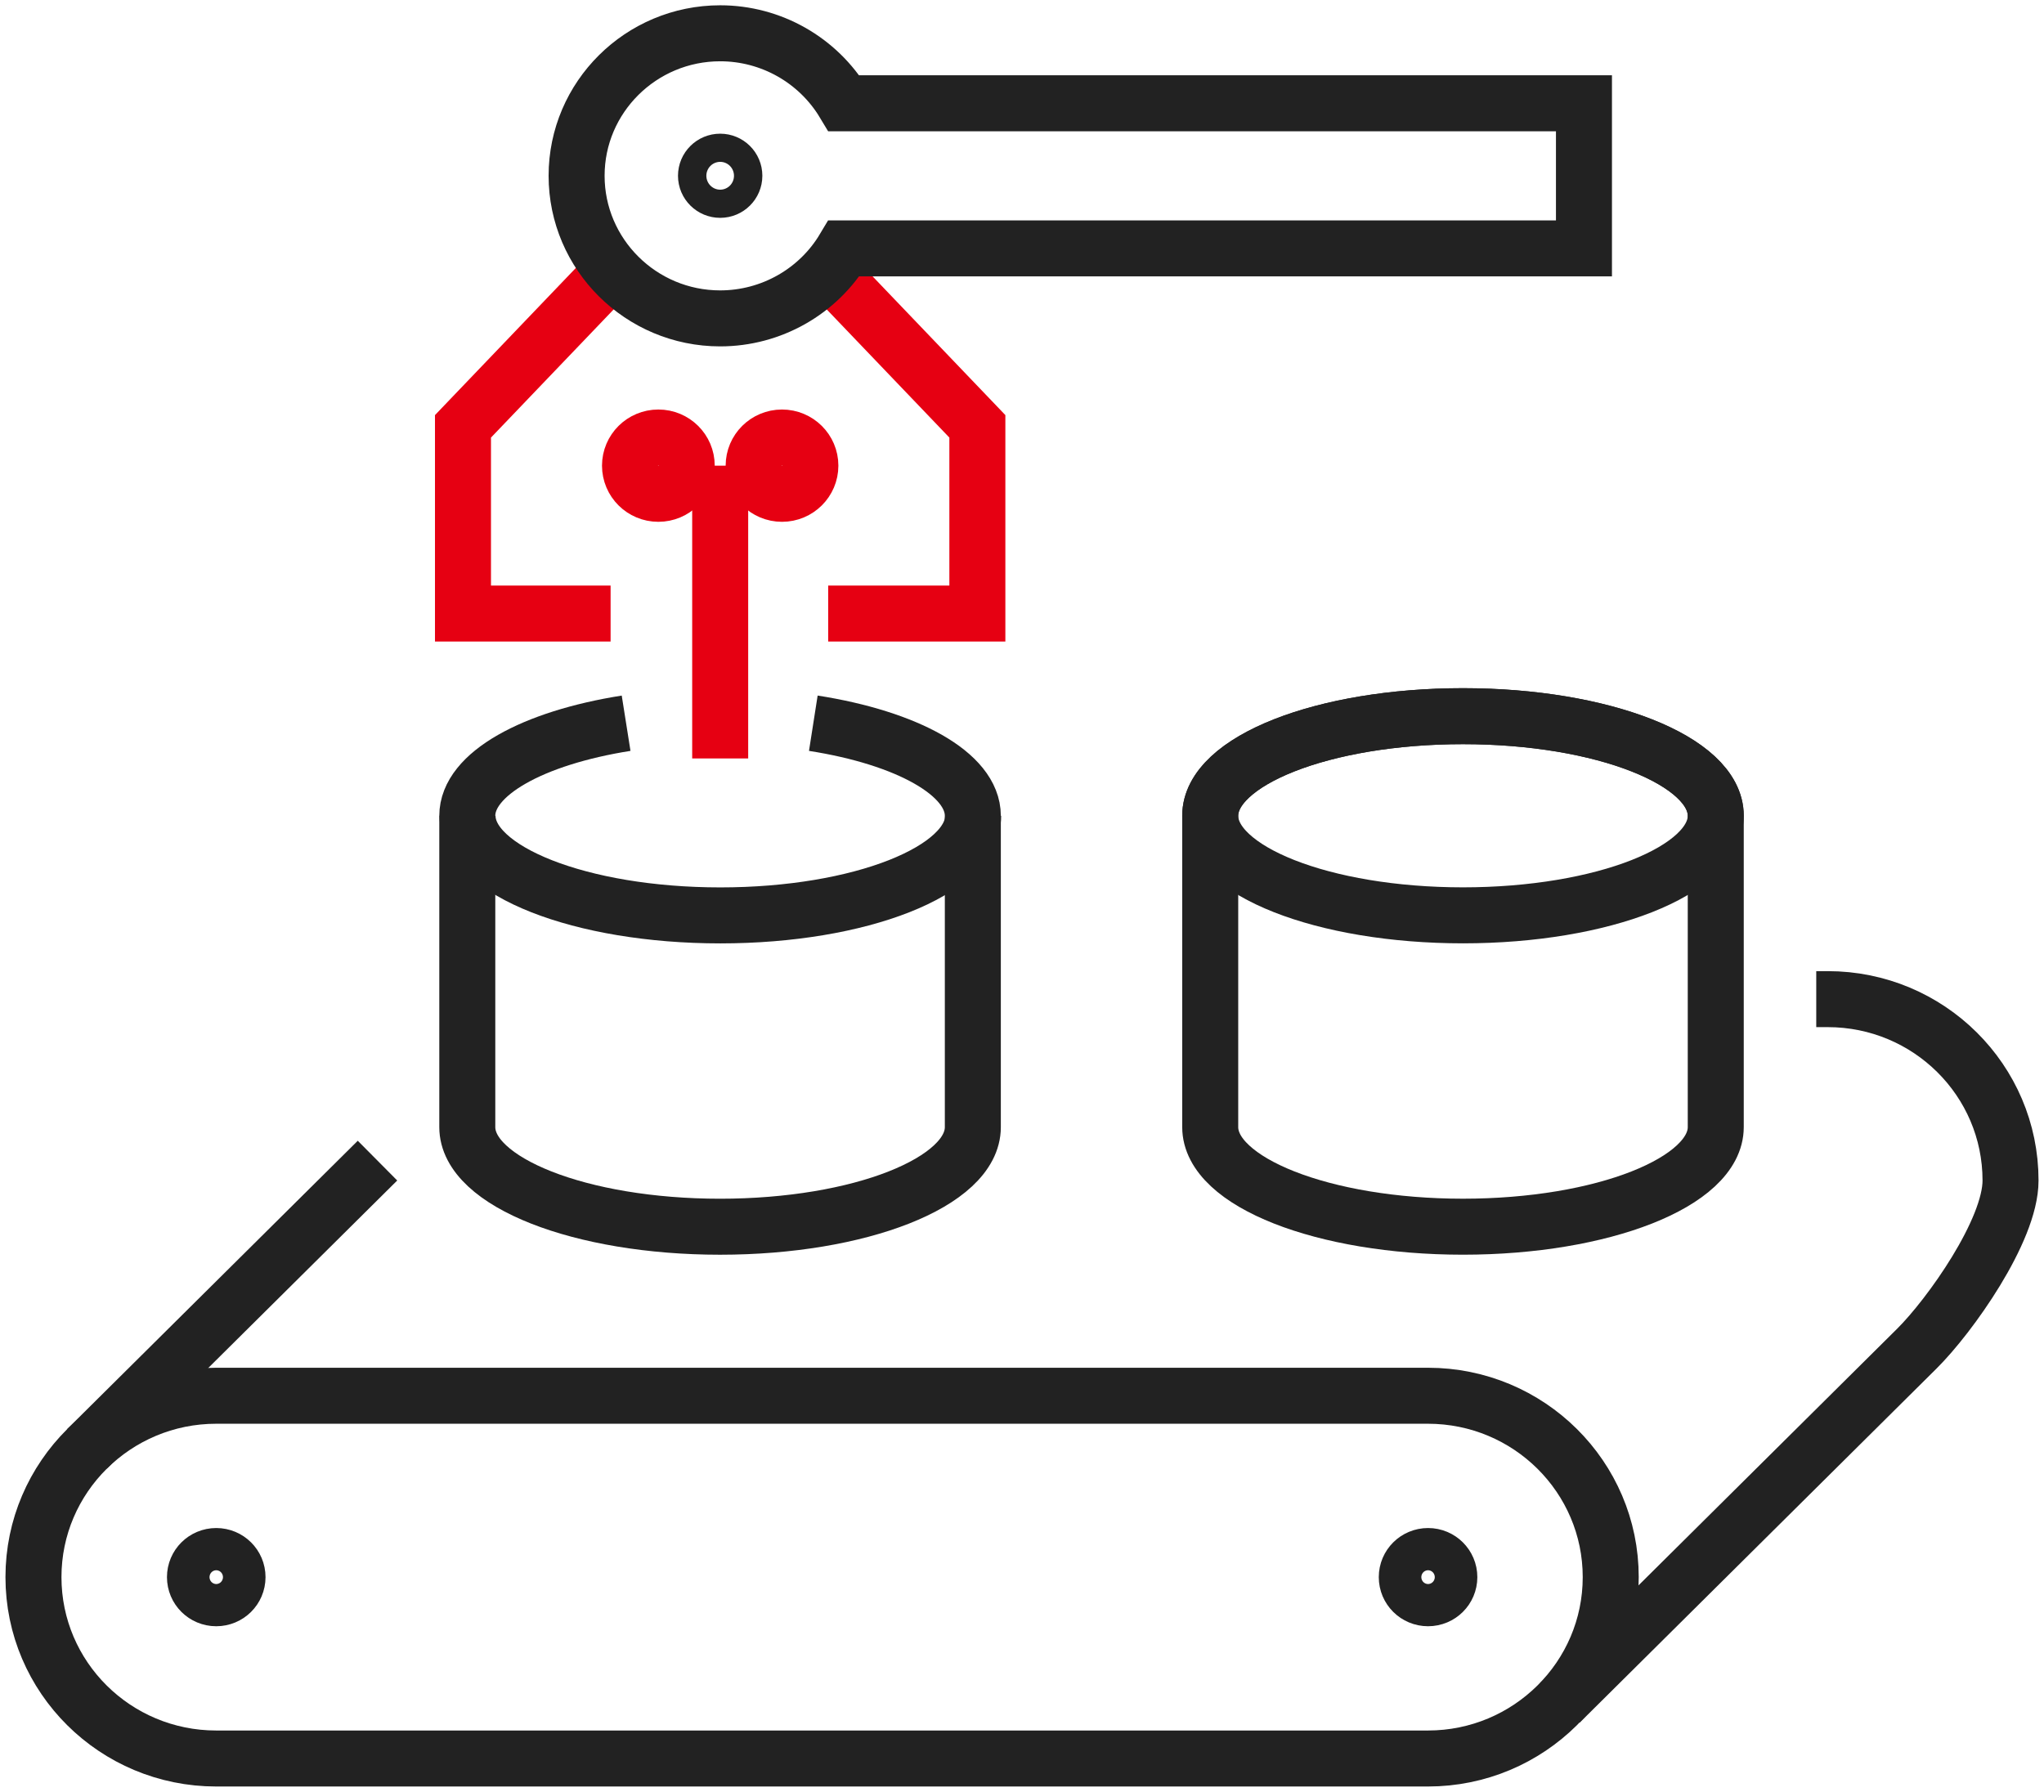 <svg width="73" height="64" viewBox="0 0 73 64" fill="none" xmlns="http://www.w3.org/2000/svg">
<g clip-path="url(#clip0_894_4555)">
<path d="M50.997 49.853C54.605 49.853 57.526 52.756 57.526 56.332C57.526 59.908 54.601 62.81 50.997 62.81H7.723C4.115 62.81 1.195 59.908 1.195 56.332C1.195 52.756 4.12 49.853 7.723 49.853H50.997Z" stroke="#222222" stroke-width="2" stroke-miterlimit="10"/>
<path d="M13.482 41.455L3.106 51.751" stroke="#222222" stroke-width="2" stroke-miterlimit="10"/>
<path d="M55.714 60.818L68.46 48.169C69.64 46.998 71.805 43.953 71.805 42.166C71.805 38.585 68.88 35.687 65.277 35.687H64.866" stroke="#222222" stroke-width="2" stroke-miterlimit="10"/>
<path d="M22.361 25.832C19.035 26.358 16.689 27.639 16.689 29.138V40.259C16.689 42.222 20.732 43.816 25.716 43.816C30.701 43.816 34.744 42.222 34.744 40.259V29.138C34.744 27.639 32.388 26.354 29.047 25.832" stroke="#222222" stroke-width="2" stroke-miterlimit="10"/>
<path d="M34.754 29.139C34.754 31.102 30.71 32.696 25.726 32.696C20.741 32.696 16.698 31.102 16.698 29.139" stroke="#222222" stroke-width="2" stroke-miterlimit="10"/>
<path d="M8.483 56.332C8.483 56.749 8.144 57.086 7.723 57.086C7.302 57.086 6.963 56.749 6.963 56.332C6.963 55.915 7.302 55.578 7.723 55.578C8.144 55.578 8.483 55.915 8.483 56.332Z" stroke="#222222" stroke-width="2" stroke-miterlimit="10"/>
<path d="M51.762 56.332C51.762 56.749 51.423 57.086 51.002 57.086C50.581 57.086 50.242 56.749 50.242 56.332C50.242 55.915 50.581 55.578 51.002 55.578C51.423 55.578 51.762 55.915 51.762 56.332Z" stroke="#222222" stroke-width="2" stroke-miterlimit="10"/>
<path d="M23.513 17.638C24.073 17.638 24.526 17.188 24.526 16.632C24.526 16.077 24.073 15.627 23.513 15.627C22.953 15.627 22.5 16.077 22.5 16.632C22.5 17.188 22.953 17.638 23.513 17.638Z" stroke="#E60012" stroke-width="2" stroke-miterlimit="10"/>
<path d="M27.929 17.638C28.488 17.638 28.942 17.188 28.942 16.632C28.942 16.077 28.488 15.627 27.929 15.627C27.369 15.627 26.916 16.077 26.916 16.632C26.916 17.188 27.369 17.638 27.929 17.638Z" stroke="#E60012" stroke-width="2" stroke-miterlimit="10"/>
<path d="M21.807 21.915H16.535V15.228L21.878 9.646" stroke="#E60012" stroke-width="2" stroke-miterlimit="10"/>
<path d="M29.578 21.915H34.906V15.228L29.568 9.65" stroke="#E60012" stroke-width="2" stroke-miterlimit="10"/>
<path d="M25.721 11.372C22.892 11.372 20.593 9.086 20.593 6.278C20.593 3.471 22.892 1.189 25.721 1.189C27.537 1.189 29.214 2.143 30.142 3.689H56.57V8.872H30.142C29.219 10.418 27.537 11.372 25.721 11.372Z" stroke="#222222" stroke-width="2" stroke-miterlimit="10"/>
<path d="M25.721 6.781C26.001 6.781 26.227 6.556 26.227 6.278C26.227 6 26.001 5.775 25.721 5.775C25.441 5.775 25.214 6 25.214 6.278C25.214 6.556 25.441 6.781 25.721 6.781Z" stroke="#222222" stroke-width="2" stroke-miterlimit="10"/>
<path d="M25.721 27.09V16.633" stroke="#E60012" stroke-width="2" stroke-miterlimit="10"/>
<path d="M52.249 25.58C47.26 25.58 43.222 27.174 43.222 29.137V40.258C43.222 42.221 47.265 43.815 52.249 43.815C57.234 43.815 61.277 42.221 61.277 40.258V29.137C61.277 27.174 57.234 25.58 52.249 25.58Z" stroke="#222222" stroke-width="2" stroke-miterlimit="10"/>
<path d="M52.249 32.694C57.235 32.694 61.277 31.101 61.277 29.137C61.277 27.172 57.235 25.58 52.249 25.58C47.264 25.58 43.222 27.172 43.222 29.137C43.222 31.101 47.264 32.694 52.249 32.694Z" stroke="#222222" stroke-width="2" stroke-miterlimit="10"/>
</g>
<defs>
<clipPath id="clip0_894_4555">
<rect width="73" height="64" fill="white"/>
</clipPath>
</defs>
</svg>
